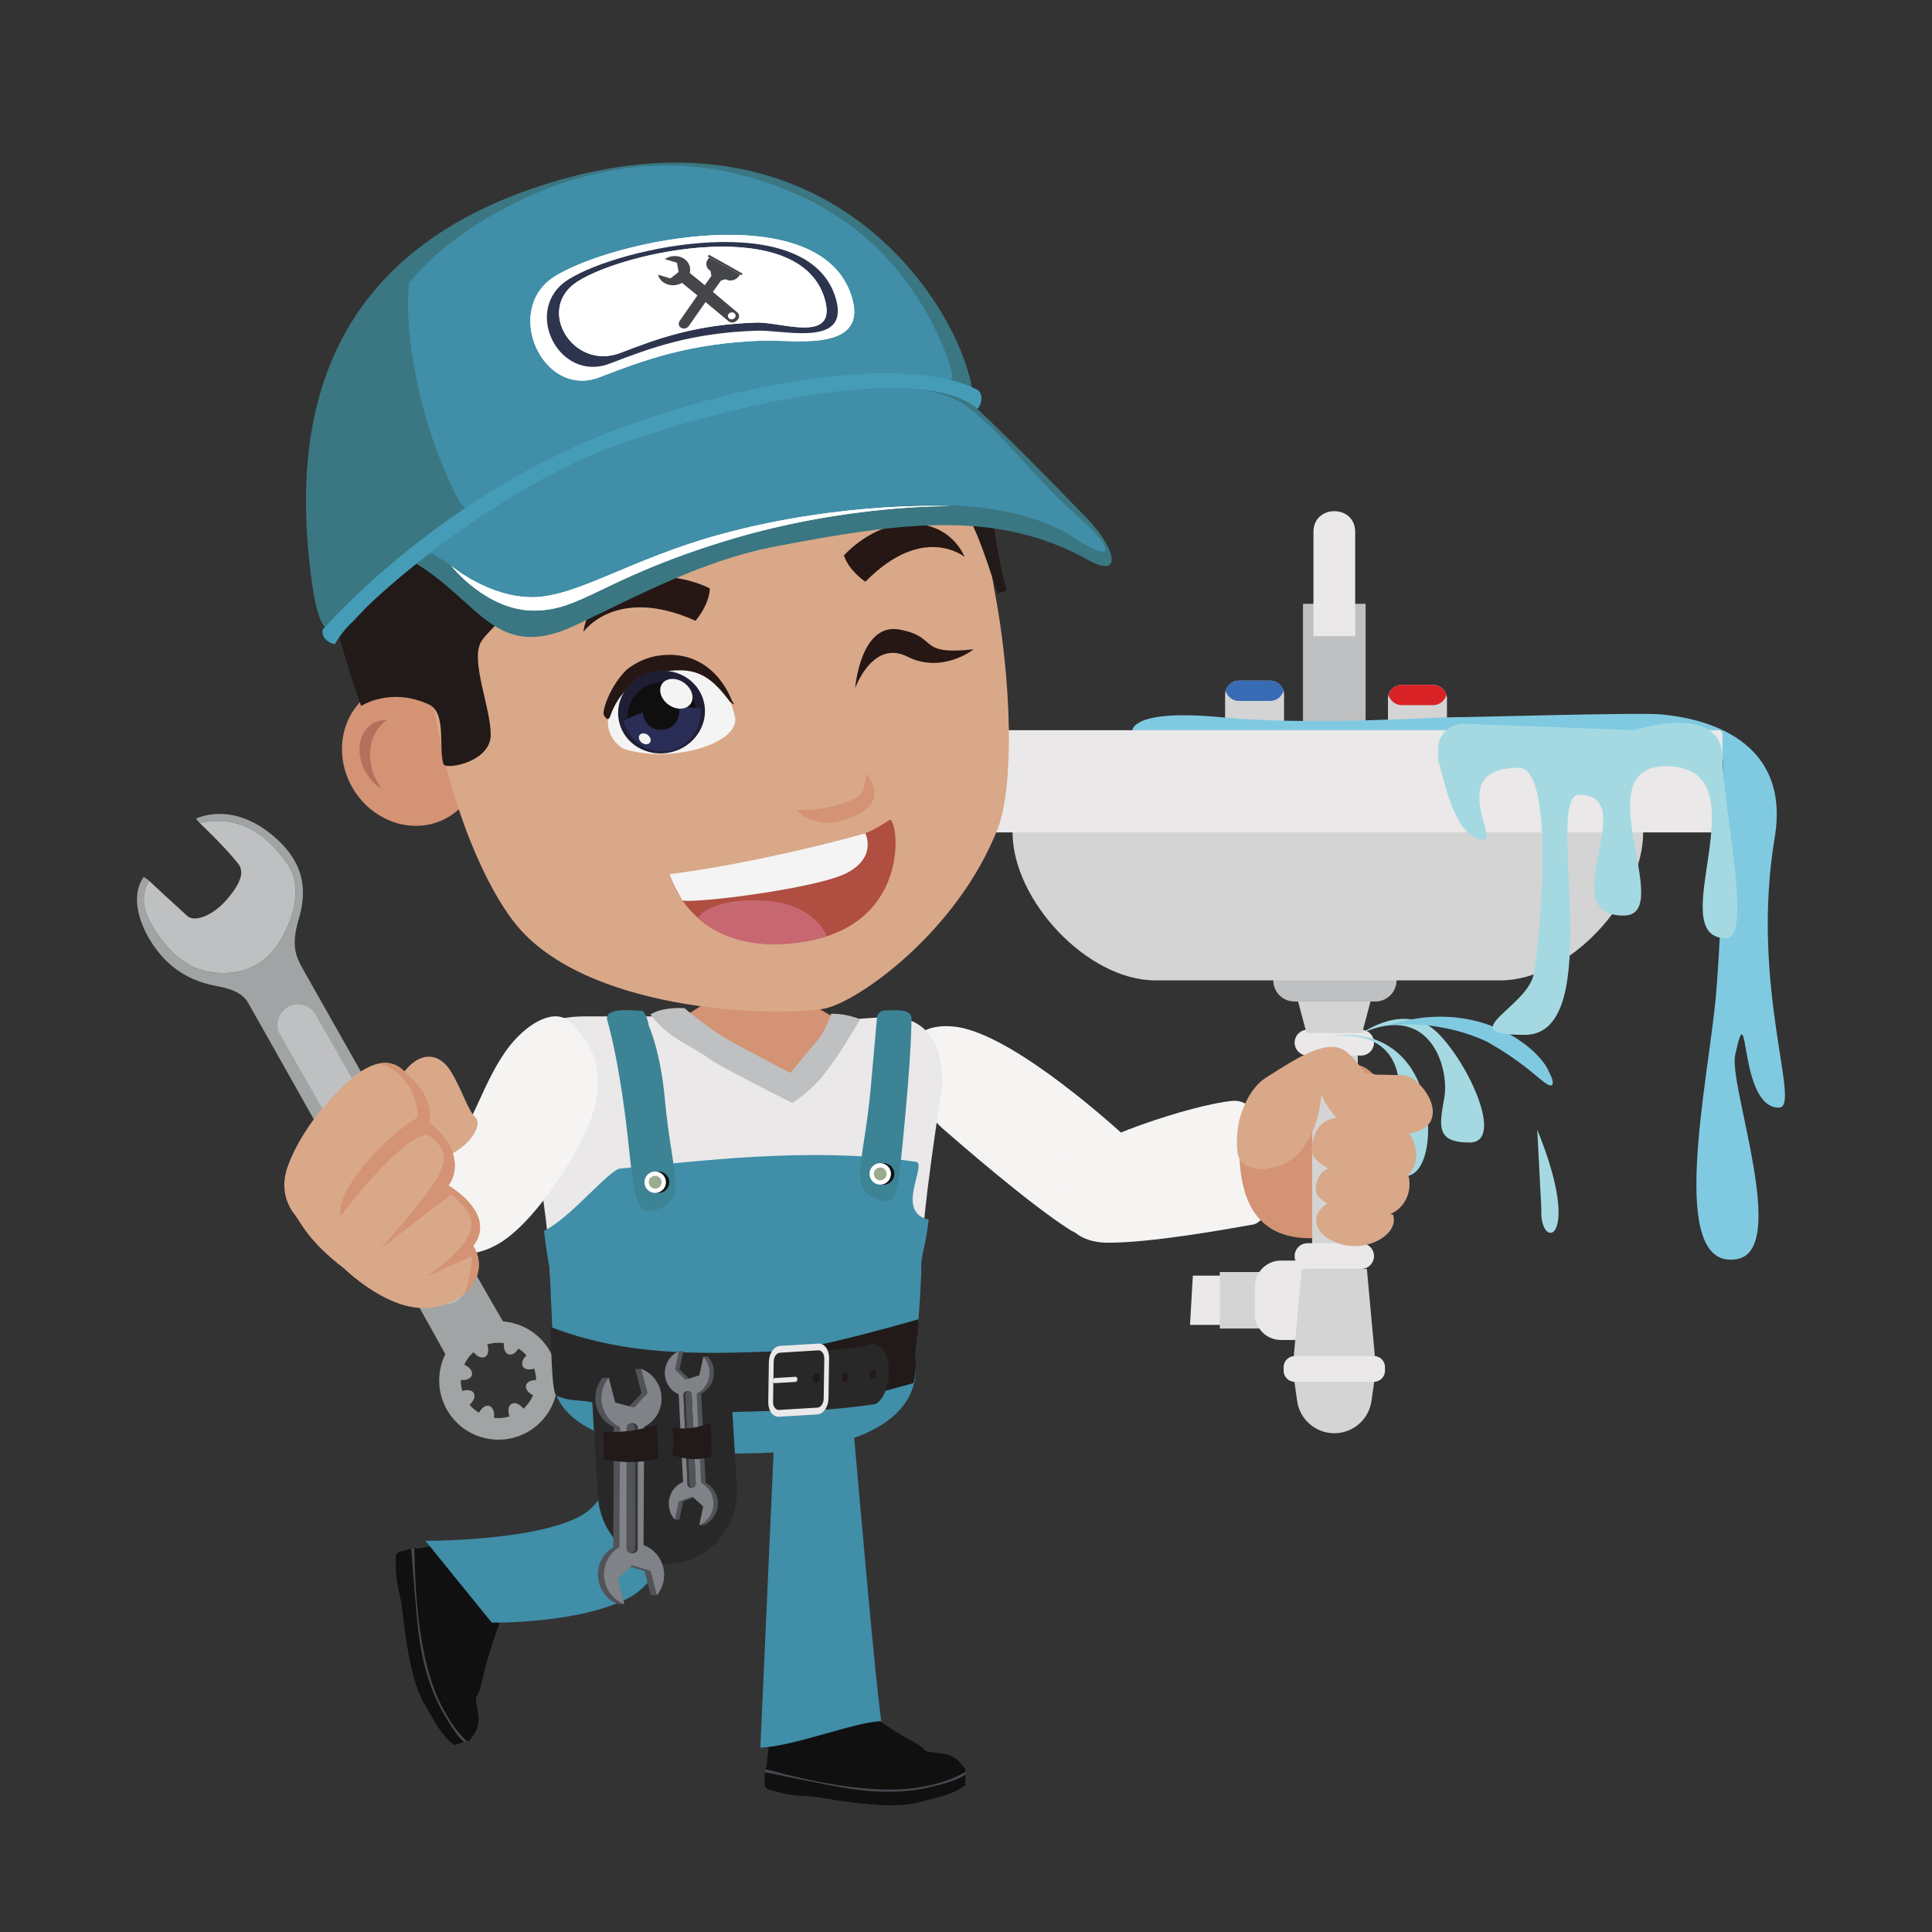 <svg version="1.0" preserveAspectRatio="xMidYMid meet" height="500" viewBox="0 0 375 375" zoomAndPan="magnify" width="500" xmlns:xlink="http://www.w3.org/1999/xlink" xmlns="http://www.w3.org/2000/svg"><rect x="0" y="0" width="375" height="375" fill="#333333" stroke="none"/><defs><clipPath id="68c579cabd"><path clip-rule="nonzero" d="M 87.535 98.105 L 184.898 98.105 L 184.898 118.641 L 87.535 118.641 Z M 87.535 98.105"></path></clipPath><clipPath id="a4b7cbd7be"><path clip-rule="nonzero" d="M 184.789 98.246 C 184.789 98.246 164.102 97.777 140.41 105.109 C 116.727 112.438 112.836 118.527 103.605 118.512 C 94.379 118.5 87.582 109.82 87.582 109.82 C 87.582 109.82 94.887 116.012 103.461 115.914 C 112.027 115.82 122.477 108.461 139.789 103.734 C 163.953 97.133 184.789 98.246 184.789 98.246 Z M 184.789 98.246"></path></clipPath><clipPath id="a8619d98c5"><path clip-rule="nonzero" d="M 184.789 98.246 C 184.789 98.246 164.102 97.777 140.414 105.109 C 116.727 112.441 112.84 118.527 103.605 118.516 C 94.379 118.5 87.582 109.82 87.582 109.82 C 87.582 109.82 94.887 116.012 103.461 115.914 C 112.027 115.82 122.477 108.461 139.789 103.734 C 163.953 97.137 184.789 98.246 184.789 98.246"></path></clipPath></defs><path fill-rule="nonzero" fill-opacity="1" d="M 184.93 199.234 C 195.137 200.043 213.355 215.938 219.188 221.277 C 224.609 226.238 215.828 243.902 207.648 238.691 C 199.469 233.48 185.523 221.273 182.93 219.012 C 176.891 213.754 171.344 198.164 184.93 199.234" fill="#f5f4f3"></path><path fill-rule="nonzero" fill-opacity="1" d="M 239.191 213.684 C 231.453 214.395 210.414 221.359 207.23 225.672 C 204.277 229.676 204.172 241.156 214.953 241.207 C 223.199 241.242 236.992 238.785 243.156 237.695 C 249.324 236.602 247.832 212.891 239.191 213.684" fill="#f5f4f3"></path><path fill-rule="nonzero" fill-opacity="1" d="M 264.715 207.105 C 272.199 211.059 264.379 222.754 264.379 222.754 C 264.379 222.754 265.516 222.66 267.23 222.504 C 266.086 230.566 263.059 240.086 255.141 240.332 C 244.328 240.668 240.105 233.805 240.559 220.723 C 240.977 208.809 261.121 205.211 264.715 207.105" fill="#d39374"></path><path fill-rule="nonzero" fill-opacity="1" d="M 265.062 140.305 L 252.914 140.305 L 252.914 117.199 L 265.062 117.199 L 265.062 140.305" fill="#bec0c2"></path><path fill-rule="nonzero" fill-opacity="1" d="M 263.039 123.484 L 263.039 103.238 C 263.039 97.879 254.941 97.875 254.941 103.238 L 254.941 123.484 L 263.039 123.484" fill="#eae8e9"></path><path fill-rule="nonzero" fill-opacity="1" d="M 266.969 194.391 L 251.242 194.391 C 248.984 194.391 247.141 192.543 247.141 190.289 C 247.141 188.031 248.984 186.184 251.242 186.184 L 266.969 186.184 C 269.227 186.184 271.07 188.031 271.07 190.289 C 271.07 192.543 269.227 194.391 266.969 194.391" fill="#bec0c2"></path><path fill-rule="nonzero" fill-opacity="1" d="M 249.234 134.812 L 249.234 140.875 C 249.234 142.359 248.023 143.57 246.547 143.57 L 240.473 143.57 C 238.996 143.57 237.789 142.359 237.789 140.875 L 237.789 134.812 C 237.789 134.566 237.816 134.32 237.887 134.082 C 238.207 132.945 239.242 132.113 240.473 132.113 L 246.547 132.113 C 247.777 132.113 248.812 132.945 249.129 134.082 C 249.203 134.32 249.234 134.566 249.234 134.812" fill="#d4d4d4"></path><path fill-rule="nonzero" fill-opacity="1" d="M 249.129 134.082 C 248.812 135.211 247.777 136.051 246.547 136.051 L 240.473 136.051 C 239.242 136.051 238.207 135.211 237.887 134.082 C 238.207 132.945 239.242 132.113 240.473 132.113 L 246.547 132.113 C 247.777 132.113 248.812 132.945 249.129 134.082" fill="#376bb3"></path><path fill-rule="nonzero" fill-opacity="1" d="M 278.164 144.387 L 272.094 144.387 C 270.613 144.387 269.402 143.176 269.402 141.691 L 269.402 135.625 C 269.402 134.145 270.613 132.934 272.094 132.934 L 278.164 132.934 C 279.645 132.934 280.855 134.145 280.855 135.625 L 280.855 141.691 C 280.855 143.176 279.645 144.387 278.164 144.387" fill="#d4d4d4"></path><path fill-rule="nonzero" fill-opacity="1" d="M 280.75 134.898 C 280.43 136.027 279.395 136.867 278.164 136.867 L 272.094 136.867 C 270.863 136.867 269.828 136.027 269.508 134.898 C 269.828 133.762 270.863 132.93 272.094 132.93 L 278.164 132.93 C 279.395 132.93 280.43 133.762 280.75 134.898" fill="#d92226"></path><path fill-rule="nonzero" fill-opacity="1" d="M 219.801 141.73 C 219.801 141.73 219.734 137.562 237.02 139.219 C 254.309 140.875 277.613 139.219 281.836 139.219 C 286.055 139.219 318.008 138.258 322.395 138.66 C 327.809 139.156 347.926 141.848 344.469 162.57 C 339.621 191.605 349.77 214.992 345.285 214.992 C 337.312 214.992 339.621 191.605 336.793 204.797 C 335.508 210.785 347.391 242.695 337.086 244.406 C 323.367 246.688 331.574 209.828 333.039 193.496 C 334.141 181.223 335.055 152.82 334.324 146.945 C 333.586 141.074 301.289 144.387 301.289 144.387 L 230.98 142.418 L 219.801 141.73" fill="#80cae1"></path><path fill-rule="nonzero" fill-opacity="1" d="M 291.242 142.418 L 224.234 142.418 C 211.07 142.418 196.539 148.398 196.539 161.566 C 196.539 174.73 211.07 190.289 224.234 190.289 L 291.242 190.289 C 304.406 190.289 318.938 174.73 318.938 161.566 C 318.938 148.398 304.406 142.418 291.242 142.418" fill="#d4d4d4"></path><path fill-rule="nonzero" fill-opacity="1" d="M 333.168 161.566 L 185.047 161.566 C 184.406 161.566 183.891 161.047 183.891 160.41 L 183.891 142.438 C 183.891 142.047 184.207 141.73 184.598 141.73 L 333.617 141.73 C 334.008 141.73 334.324 142.047 334.324 142.438 L 334.324 160.41 C 334.324 161.047 333.805 161.566 333.168 161.566" fill="#eae8e9"></path><path fill-rule="nonzero" fill-opacity="1" d="M 231.531 247.602 L 230.98 257.16 L 237.02 257.16 L 237.02 247.602 L 231.531 247.602" fill="#eae8e9"></path><path fill-rule="nonzero" fill-opacity="1" d="M 254.688 245.887 L 263.543 245.887 L 263.543 201.223 L 254.688 201.223 L 254.688 245.887" fill="#d4d4d4"></path><path fill-rule="nonzero" fill-opacity="1" d="M 236.766 246.898 L 236.766 257.863 L 260.125 257.863 L 260.125 246.898 L 236.766 246.898" fill="#d4d4d4"></path><path fill-rule="nonzero" fill-opacity="1" d="M 243.555 249.734 L 243.555 255.031 C 243.555 257.809 245.832 260.086 248.609 260.086 L 252.715 260.086 C 253.293 260.086 253.762 259.613 253.762 259.039 L 253.762 245.727 C 253.762 245.148 253.293 244.676 252.715 244.676 L 248.609 244.676 C 245.832 244.676 243.555 246.953 243.555 249.734" fill="#eae8e9"></path><path fill-rule="nonzero" fill-opacity="1" d="M 250.895 265.707 L 267.086 265.707 L 265.312 246.309 L 252.664 246.309 L 250.895 265.707" fill="#d4d4d4"></path><path fill-rule="nonzero" fill-opacity="1" d="M 250.895 265.707 L 267.086 265.707 L 266.203 271.926 C 265.691 275.52 262.617 278.191 258.988 278.191 C 255.359 278.191 252.285 275.52 251.773 271.926 L 250.895 265.707" fill="#d4d4d4"></path><path fill-rule="nonzero" fill-opacity="1" d="M 253.789 204.879 L 264.188 204.879 C 265.566 204.879 266.691 203.75 266.691 202.375 C 266.691 201 265.566 199.871 264.188 199.871 L 253.789 199.871 C 252.414 199.871 251.285 201 251.285 202.375 C 251.285 203.75 252.414 204.879 253.789 204.879" fill="#eae8e9"></path><path fill-rule="nonzero" fill-opacity="1" d="M 253.789 246.309 L 264.188 246.309 C 265.566 246.309 266.691 245.184 266.691 243.805 C 266.691 242.43 265.566 241.305 264.188 241.305 L 253.789 241.305 C 252.414 241.305 251.285 242.43 251.285 243.805 C 251.285 245.184 252.414 246.309 253.789 246.309" fill="#eae8e9"></path><path fill-rule="nonzero" fill-opacity="1" d="M 251.301 268.211 L 266.676 268.211 C 267.859 268.211 268.828 267.242 268.828 266.059 L 268.828 265.355 C 268.828 264.172 267.859 263.207 266.676 263.207 L 251.301 263.207 C 250.117 263.207 249.148 264.172 249.148 265.355 L 249.148 266.059 C 249.148 267.242 250.117 268.211 251.301 268.211" fill="#eae8e9"></path><path fill-rule="nonzero" fill-opacity="1" d="M 266.016 194.391 L 264.387 200.52 L 253.59 200.52 L 251.961 194.391 L 266.016 194.391" fill="#d4d4d4"></path><path fill-rule="nonzero" fill-opacity="1" d="M 264.387 200.52 C 264.387 200.52 272.867 194.301 279.086 200.52 C 285.297 206.738 291.984 221.762 285.258 221.762 C 278.531 221.762 279.43 218.398 280.359 212.922 C 281.285 207.445 277.77 194.512 264.387 200.52" fill="#a4d9e2"></path><path fill-rule="nonzero" fill-opacity="1" d="M 258.988 201.102 C 258.988 201.102 267.191 199.242 272.859 205.961 C 279.543 213.887 278.008 230.277 271.66 228.055 C 265.316 225.828 267.273 222.953 269.961 218.09 C 272.648 213.227 273.605 199.855 258.988 201.102" fill="#a4d9e2"></path><path fill-rule="nonzero" fill-opacity="1" d="M 269.406 199 C 276.555 198.34 283.145 199.648 288.586 202.172 C 295.797 206.242 298.449 209.289 300.062 210.27 C 301.504 211.324 301.906 210.312 300.617 207.996 C 299.082 203.883 287.262 193.266 269.406 199" fill="#80cae1"></path><path fill-rule="nonzero" fill-opacity="1" d="M 298.379 219.277 L 299.176 234.645 C 298.711 242.938 307.441 241.488 298.379 219.277" fill="#a4d9e2"></path><path fill-rule="nonzero" fill-opacity="1" d="M 317.254 141.73 C 317.254 141.73 334.07 136.195 334.324 146.945 C 334.574 157.699 340.18 182.117 335.059 182.117 C 322.305 182.117 342.262 149.969 324.379 148.754 C 306.543 147.543 325.742 177.711 315.148 177.711 C 301.059 177.711 318.938 154.262 306.473 154.262 C 299.598 154.262 312.254 200.867 295.969 200.867 C 281.73 200.867 296.195 195.652 297.664 189.23 C 298.668 184.848 302.281 149.031 294.773 149.031 C 280.855 149.031 290.77 162.934 288.066 162.934 C 281.703 162.934 279.879 148.527 279.145 147.789 C 279.016 147.66 279.234 146.27 279.184 145.887 C 278.801 142.934 281.246 140.375 284.223 140.488 L 317.254 141.73" fill="#a4d9e2"></path><path fill-rule="nonzero" fill-opacity="1" d="M 272.383 208.691 C 275.246 208.805 280.344 215.152 277.023 218.535 C 273.703 221.918 258.824 220.105 259.195 213.766 C 259.629 206.27 267.074 208.586 267.074 208.586 L 272.383 208.691" fill="#d9a889"></path><path fill-rule="nonzero" fill-opacity="1" d="M 240.562 217.402 C 241.133 215.043 242.746 211.047 245.711 209.176 C 251.949 205.238 258 201.137 261.586 204.344 C 265.172 207.551 268.789 214.527 270.129 216.066 C 271.473 217.605 264.25 223.211 259.613 217.188 C 256.938 214.289 256.473 212.34 256.473 212.34 C 256.473 212.34 255.945 225.465 246.332 226.719 C 244.773 227.344 241.5 226.508 240.727 225.281 C 239.68 223.613 240.102 219.32 240.562 217.402" fill="#d9a889"></path><path fill-rule="nonzero" fill-opacity="1" d="M 58.754 188.023 C 61.871 193.555 94.188 250.754 98.398 257.816 L 87.145 264.117 C 81.055 253.023 48.523 195.211 48.078 194.5 C 46.719 192.312 43.918 191.754 41.762 191.34 C 35.402 190.109 31.918 186.629 29.703 183.375 C 27.484 180.121 25.016 174.309 27.891 170.219 C 27.891 170.219 28.535 170.582 28.945 170.965 C 28.238 172.078 26.973 174.906 29.062 178.777 C 31.789 183.828 35.539 187.645 40.25 188.551 C 45.926 189.645 51.305 187.941 54.535 182.344 C 56.719 178.566 59.039 172.277 55.711 167.562 C 51.211 161.184 45.742 158.191 38.754 159.738 C 38.492 159.492 38.027 158.91 38.027 158.91 C 38.027 158.91 45.207 155.133 53.676 162.809 C 59.801 168.355 59.289 173.965 57.965 178.457 C 56.48 183.5 57.398 185.613 58.754 188.023" fill="#a1a4a5"></path><path fill-rule="nonzero" fill-opacity="1" d="M 55.711 167.562 C 59.039 172.277 56.719 178.566 54.535 182.344 C 51.305 187.945 45.93 189.645 40.25 188.551 C 35.539 187.645 31.789 183.828 29.062 178.777 C 26.973 174.906 28.238 172.078 28.945 170.965 C 30.512 172.438 34.301 175.934 36.309 177.75 C 37.867 179.156 41.422 177.602 43.988 174.645 C 47.012 171.164 47.34 169.07 46.258 167.68 C 44.039 164.824 40.039 160.961 38.754 159.738 C 45.742 158.191 51.211 161.184 55.711 167.562" fill="#bfc0c1"></path><path fill-rule="nonzero" fill-opacity="1" d="M 88.477 252.605 C 90.367 251.52 91.016 249.109 89.934 247.223 L 61.246 196.941 C 60.164 195.055 57.754 194.402 55.863 195.488 C 53.977 196.57 53.324 198.984 54.41 200.871 L 83.094 251.148 C 84.18 253.039 86.59 253.691 88.477 252.605" fill="#bfc0c1"></path><path fill-rule="nonzero" fill-opacity="1" d="M 95.879 275.199 C 96.039 274.074 95.672 273.094 94.949 272.883 C 94.258 272.684 93.465 273.258 92.988 274.215 C 92.301 273.805 91.68 273.281 91.148 272.652 C 91.969 271.938 92.332 271.012 91.957 270.387 C 91.598 269.797 90.688 269.668 89.727 269.992 C 89.523 269.293 89.43 268.582 89.438 267.871 C 90.504 267.961 91.406 267.586 91.598 266.895 C 91.797 266.164 91.148 265.34 90.109 264.887 C 90.527 263.973 91.133 263.141 91.914 262.453 C 92.582 263.309 93.488 263.715 94.129 263.375 C 94.785 263.023 94.941 262.012 94.574 260.961 C 95.641 260.629 96.746 260.559 97.812 260.719 C 97.707 261.777 98.066 262.684 98.758 262.883 C 99.398 263.07 100.137 262.586 100.621 261.746 C 101.199 262.105 101.727 262.551 102.191 263.074 C 101.449 263.77 101.137 264.641 101.496 265.238 C 101.848 265.82 102.738 265.957 103.684 265.648 C 103.926 266.379 104.047 267.133 104.055 267.879 C 103.082 267.852 102.285 268.227 102.109 268.875 C 101.922 269.566 102.504 270.348 103.461 270.812 C 103.043 271.797 102.41 272.695 101.578 273.43 C 100.906 272.543 99.98 272.117 99.328 272.469 C 98.664 272.824 98.508 273.863 98.898 274.93 C 97.906 275.238 96.879 275.32 95.879 275.199 Z M 86.715 273.559 C 89.816 279.102 96.816 281.074 102.355 277.977 C 107.895 274.875 109.871 267.871 106.77 262.328 C 103.672 256.793 96.668 254.816 91.129 257.914 C 85.59 261.016 83.613 268.02 86.715 273.559" fill="#a1a4a5"></path><path fill-rule="nonzero" fill-opacity="1" d="M 164.582 329.742 C 165.02 330.141 172.895 335.715 175.836 337.262 C 178.777 338.816 179.402 339.445 179.512 339.734 C 179.625 340.02 181.086 340.156 183 340.363 C 185.953 340.68 187.336 343.434 187.336 343.52 C 187.336 343.605 187.387 346.363 187.336 346.504 C 187.277 346.648 182.477 348.754 178.016 349.867 C 171.555 351.473 159.434 348.773 157.605 348.66 C 157.605 348.66 153.711 348.574 151.531 347.941 C 149.348 347.312 148.504 347.484 148.449 346.223 C 148.398 344.957 148.504 343.148 148.668 343.031 C 148.832 342.922 148.832 342.719 148.941 341.449 C 149.047 340.191 149.238 338.613 149.375 338.152 C 149.516 337.691 149.484 338.094 149.516 337.434 C 149.543 336.773 149.43 335.254 149.977 334.508 C 150.523 333.762 151.586 333.559 152.32 334.105 C 153.055 334.648 154.172 336.086 155.945 336.23 C 157.715 336.371 160.113 335.625 160.875 334.395 C 161.637 333.156 163.438 330.375 163.82 330.43 C 164.199 330.488 164.582 329.742 164.582 329.742" fill="#111010"></path><path fill-rule="nonzero" fill-opacity="1" d="M 148.668 343.031 C 148.754 342.977 148.793 342.891 148.828 342.656 C 150.902 343.031 152.961 343.465 155.012 343.957 C 157.867 344.641 160.715 345.176 163.621 345.531 C 166.484 345.883 169.375 346.332 172.254 346.441 C 177.203 346.641 182.48 345.785 186.848 343.203 C 187.359 342.902 187.336 343.434 187.336 343.52 C 187.336 343.605 187.453 346.418 187.336 346.504 C 184.898 348.367 182.477 348.754 178.016 349.867 C 171.555 351.473 159.434 348.773 157.605 348.66 C 157.605 348.66 153.711 348.574 151.531 347.941 C 149.348 347.312 148.504 347.484 148.449 346.223 C 148.398 344.957 148.504 343.148 148.668 343.031" fill="#111010"></path><path fill-rule="nonzero" fill-opacity="1" d="M 182.445 346.402 C 180.602 346.926 178.715 347.32 176.809 347.535 C 172.789 347.992 168.793 347.777 164.801 347.176 C 160.66 346.555 149.785 344.199 148.469 344.008 C 148.48 343.609 148.535 343.438 148.559 343.391 C 149.988 343.648 166.5 348.77 178.066 346.98 C 181.164 346.5 184.578 345.613 187.348 343.941 C 187.355 344.098 187.359 344.281 187.363 344.48 C 185.922 345.426 184.074 345.941 182.445 346.402" fill="#45484e"></path><path fill-rule="nonzero" fill-opacity="1" d="M 165.426 273.363 C 165.387 273.438 165.352 273.508 165.316 273.582 C 167.555 298.832 169.766 324.574 171.047 334.066 C 165.633 334.309 154.297 338.922 147.586 339.223 L 150.504 274.105 L 165.426 273.363" fill="#408ea8"></path><path fill-rule="nonzero" fill-opacity="1" d="M 97.961 312.156 C 97.699 312.688 94.52 321.797 93.844 325.051 C 93.164 328.309 92.734 329.086 92.484 329.27 C 92.242 329.457 92.512 330.898 92.844 332.797 C 93.355 335.723 91.09 337.812 91.008 337.836 C 90.926 337.859 88.289 338.672 88.141 338.66 C 87.984 338.645 84.633 334.609 82.336 330.629 C 79.008 324.867 78.25 312.469 77.855 310.68 C 77.855 310.68 76.859 306.914 76.867 304.641 C 76.871 302.371 76.473 301.605 77.668 301.203 C 78.871 300.805 80.637 300.41 80.793 300.535 C 80.945 300.66 81.137 300.605 82.387 300.359 C 83.629 300.113 85.195 299.863 85.676 299.867 C 86.156 299.871 85.762 299.957 86.402 299.801 C 87.047 299.645 88.477 299.117 89.344 299.438 C 90.215 299.754 90.703 300.723 90.379 301.578 C 90.059 302.434 88.988 303.906 89.34 305.648 C 89.691 307.387 91.07 309.488 92.469 309.879 C 93.867 310.273 97.039 311.23 97.09 311.613 C 97.137 311.996 97.961 312.156 97.961 312.156" fill="#111010"></path><path fill-rule="nonzero" fill-opacity="1" d="M 80.793 300.535 C 80.871 300.602 80.961 300.617 81.199 300.586 C 81.414 302.68 81.562 304.781 81.656 306.887 C 81.789 309.82 82.059 312.707 82.523 315.598 C 82.977 318.445 83.344 321.348 84.035 324.148 C 85.211 328.961 87.492 333.793 91.176 337.281 C 91.609 337.688 91.09 337.812 91.008 337.836 C 90.926 337.859 88.258 338.75 88.141 338.66 C 85.68 336.832 84.633 334.609 82.336 330.629 C 79.008 324.867 78.25 312.469 77.855 310.68 C 77.855 310.68 76.859 306.914 76.867 304.641 C 76.871 302.371 76.473 301.605 77.668 301.203 C 78.871 300.805 80.637 300.41 80.793 300.535" fill="#111010"></path><path fill-rule="nonzero" fill-opacity="1" d="M 86.887 333.93 C 85.875 332.305 84.973 330.602 84.238 328.828 C 82.691 325.09 81.793 321.191 81.27 317.188 C 80.719 313.035 79.98 301.93 79.797 300.609 C 80.188 300.516 80.367 300.516 80.418 300.527 C 80.566 301.973 80.207 319.258 85.121 329.883 C 86.441 332.73 88.234 335.766 90.605 337.965 C 90.461 338.012 90.281 338.066 90.09 338.129 C 88.785 337.008 87.781 335.371 86.887 333.93" fill="#45484e"></path><path fill-rule="nonzero" fill-opacity="1" d="M 95.453 314.953 L 82.57 299.07 C 82.57 299.07 103.23 299.148 112.344 294.434 C 121.551 289.668 118.867 274.801 118.867 274.801 L 138.316 279.105 C 138.316 279.105 132.066 304.965 122 310.176 C 112.238 315.227 95.453 314.953 95.453 314.953" fill="#408ea8"></path><path fill-rule="nonzero" fill-opacity="1" d="M 154.004 181.262 C 154.004 181.262 142.809 180.203 142.562 181.266 C 141.711 184.938 139.223 193.594 136.773 194.883 C 133.25 196.742 133.793 197.551 129.016 197.551 C 129.016 210.391 146.957 254.25 146.957 254.25 C 146.957 254.25 166.105 210.816 166.105 197.98 C 161.035 197.98 160.707 196.375 158.129 195.461 C 155.098 194.383 154.004 181.262 154.004 181.262" fill="#d39374"></path><path fill-rule="nonzero" fill-opacity="1" d="M 101.57 210.477 C 101.23 203.172 102.344 197.277 113.645 197.277 L 127.719 197.277 L 153.969 210.234 L 166.105 197.793 L 173.535 197.277 C 182.875 198.398 182.875 207.098 182.875 211.059 C 182.875 211.059 178.75 236.09 178.75 246.637 C 178.75 251.203 175.848 260.934 175.848 260.934 C 175.848 267.828 160.281 267.977 152.969 268.496 C 149.953 268.707 135.531 268.707 132.516 268.496 C 125.199 267.977 108.918 267.828 108.918 260.934 C 108.918 260.934 106.734 251.203 106.734 246.637 C 106.734 236.09 101.57 210.477 101.57 210.477" fill="#eae8e9"></path><path fill-rule="nonzero" fill-opacity="1" d="M 107.59 264.758 C 106.562 269.305 106.383 282.117 143.328 282.117 C 181.723 282.117 177.551 264.758 177.551 264.758 C 140.293 267.598 140.25 268.57 107.59 264.758" fill="#408ea8"></path><path fill-rule="nonzero" fill-opacity="1" d="M 105.586 238.914 C 110.84 236.348 118.191 227.016 120.422 226.812 C 135.082 225.484 157.031 222.461 177.777 225.508 C 180.09 225.844 173.59 235.297 180.266 236.715 C 179.438 243.348 178.797 242.926 178.797 246.637 C 178.797 251.203 177.551 264.758 177.551 264.758 C 177.551 271.652 165.418 267.977 158.105 268.496 C 155.09 268.707 140.664 268.707 137.652 268.496 C 130.336 267.977 107.59 271.652 107.59 264.758 C 107.59 264.758 106.785 251.203 106.785 246.637 C 106.785 246.637 106.281 244.723 105.586 238.914" fill="#408ea8"></path><path fill-rule="nonzero" fill-opacity="1" d="M 117.828 197.891 C 117.828 197.891 120.398 206 122.199 223.957 C 123.145 233.383 124.172 235.488 126.398 235.008 C 133.922 233.383 130.434 228.668 129.043 213.277 C 128.203 203.988 125.91 199.047 125.91 199.047 C 125.91 199.047 125.453 196.086 124.344 196.168 C 123.246 196.246 117.457 195.316 117.828 197.891" fill="#3c8395"></path><path fill-rule="nonzero" fill-opacity="1" d="M 129.902 229.469 C 129.902 230.617 128.969 231.551 127.82 231.551 C 126.668 231.551 125.73 230.617 125.73 229.469 C 125.73 228.316 126.668 227.383 127.82 227.383 C 128.969 227.383 129.902 228.316 129.902 229.469" fill="#100f0f"></path><path fill-rule="nonzero" fill-opacity="1" d="M 129.262 229.469 C 129.262 230.617 128.324 231.551 127.172 231.551 C 126.023 231.551 125.086 230.617 125.086 229.469 C 125.086 228.316 126.023 227.383 127.172 227.383 C 128.324 227.383 129.262 228.316 129.262 229.469" fill="#ffffff"></path><path fill-rule="nonzero" fill-opacity="1" d="M 128.418 229.469 C 128.418 230.152 127.859 230.711 127.172 230.711 C 126.488 230.711 125.93 230.152 125.93 229.469 C 125.93 228.781 126.488 228.223 127.172 228.223 C 127.859 228.223 128.418 228.781 128.418 229.469" fill="#9bab8f"></path><path fill-rule="nonzero" fill-opacity="1" d="M 176.906 198.02 C 176.906 198.02 176.988 204.09 175.188 222.047 C 174.242 231.477 173.863 233.578 171.633 233.098 C 164.113 231.477 167.602 226.758 168.988 211.367 C 169.828 202.078 170.254 197.207 170.254 197.207 C 170.254 197.207 170.711 196.047 171.82 196.129 C 172.918 196.211 177.281 195.445 176.906 198.02" fill="#3c8395"></path><path fill-rule="nonzero" fill-opacity="1" d="M 169.418 227.852 C 169.418 229.004 170.355 229.941 171.504 229.941 C 172.656 229.941 173.59 229.004 173.59 227.852 C 173.59 226.703 172.656 225.77 171.504 225.77 C 170.355 225.77 169.418 226.703 169.418 227.852" fill="#100f0f"></path><path fill-rule="nonzero" fill-opacity="1" d="M 168.773 227.852 C 168.773 229.004 169.711 229.941 170.859 229.941 C 172.012 229.941 172.945 229.004 172.945 227.852 C 172.945 226.703 172.012 225.77 170.859 225.77 C 169.711 225.77 168.773 226.703 168.773 227.852" fill="#ffffff"></path><path fill-rule="nonzero" fill-opacity="1" d="M 169.617 227.852 C 169.617 228.539 170.172 229.098 170.859 229.098 C 171.547 229.098 172.105 228.539 172.105 227.852 C 172.105 227.168 171.547 226.609 170.859 226.609 C 170.172 226.609 169.617 227.168 169.617 227.852" fill="#9bab8f"></path><path fill-rule="nonzero" fill-opacity="1" d="M 126.246 196.898 C 129.879 201.711 133.594 202.539 137.777 205.57 C 140.082 207.238 153.793 214.082 153.793 214.082 C 153.793 214.082 157.332 211.934 160.059 208.395 C 162.586 205.109 164.129 202.574 166.965 197.859 C 164.098 196.633 161.324 196.77 161.324 196.77 C 161.324 196.77 160.176 200.266 158.457 202.199 C 156.188 204.758 153.457 208.242 153.457 208.242 C 153.457 208.242 141.605 202.203 139.242 200.535 C 134.621 197.277 132.883 195.688 132.883 195.688 C 132.883 195.688 128.801 195.328 126.246 196.898" fill="#bec0c2"></path><path fill-rule="nonzero" fill-opacity="1" d="M 106.754 257.512 C 121.074 263.094 135.223 262.859 149.379 262.336 C 149.582 262.328 149.793 262.324 149.992 262.316 L 150 262.316 C 150.254 262.566 150.363 262.676 150.621 262.926 L 149.559 273.852 C 147.219 273.938 144.734 274.02 142.148 274.066 L 143.02 288.512 C 143.488 296.25 137.832 302.961 130.387 303.5 C 122.945 304.039 116.531 298.203 116.066 290.465 L 114.961 272.188 C 111.855 271.574 110.875 272.105 108.027 270.91 C 106.914 270.441 106.992 257.398 106.754 257.512" fill="#292828"></path><path fill-rule="nonzero" fill-opacity="1" d="M 149.57 274.062 C 149.754 274.047 149.945 274.035 150.129 274.02 C 158.871 273.25 165.316 271.711 166.145 271.508 L 177.266 268.473 C 177.266 268.473 177.867 267.098 177.715 262.953 C 177.684 262.18 178.543 256.008 178.18 256.098 C 177.988 256.145 158.793 261.781 150.172 262.539 C 150.34 262.539 150.504 262.535 150.672 262.535 L 150.668 262.535 L 149.57 274.062" fill="#211a19"></path><path fill-rule="nonzero" fill-opacity="1" d="M 157.816 267.605 C 157.777 267.109 158.035 266.633 158.391 266.543 C 158.742 266.457 159.062 266.793 159.102 267.289 C 159.141 267.785 158.883 268.266 158.531 268.352 C 158.176 268.438 157.855 268.105 157.816 267.605 Z M 163.363 267.477 C 163.324 266.973 163.578 266.492 163.938 266.406 C 164.293 266.316 164.613 266.652 164.652 267.156 C 164.691 267.656 164.434 268.133 164.078 268.219 C 163.723 268.309 163.402 267.973 163.363 267.477 Z M 168.809 266.84 C 168.77 266.34 169.027 265.859 169.387 265.773 C 169.738 265.684 170.059 266.023 170.098 266.52 C 170.137 267.023 169.879 267.5 169.527 267.59 C 169.168 267.676 168.848 267.34 168.809 266.84 Z M 150.129 274.02 L 150.129 274.035 C 160.852 273.953 168.973 272.676 169.969 272.52 L 170.02 272.508 C 173.285 270.395 173.672 261.621 169.586 260.828 L 166.938 261.426 C 166.879 261.434 166.398 261.504 165.566 261.609 C 165.516 261.617 165.469 261.621 165.414 261.633 C 162.836 261.949 157.195 262.531 150.172 262.539 L 150.168 262.539 C 150.02 262.539 149.871 262.543 149.715 262.539 L 149.719 262.574 L 150.129 274.02" fill="#292828"></path><path fill-rule="nonzero" fill-opacity="1" d="M 150.172 264.289 L 150.051 272.082 C 150.043 272.523 150.16 272.934 150.375 273.234 C 150.59 273.531 150.883 273.688 151.191 273.668 L 158.684 273.215 C 158.996 273.195 159.293 273.008 159.516 272.68 C 159.742 272.355 159.871 271.93 159.875 271.488 L 159.996 263.695 C 160.012 262.785 159.5 262.07 158.855 262.109 L 151.363 262.562 C 151.312 262.566 151.262 262.574 151.211 262.586 C 150.637 262.73 150.184 263.449 150.172 264.289 Z M 158.664 274.539 L 151.172 274.992 C 150.613 275.027 150.09 274.75 149.699 274.211 C 149.312 273.672 149.105 272.938 149.117 272.141 L 149.238 264.348 C 149.262 262.703 150.227 261.305 151.383 261.242 L 158.875 260.785 C 160.031 260.719 160.953 261.996 160.93 263.641 L 160.809 271.434 C 160.797 272.227 160.566 272.992 160.16 273.578 C 159.824 274.066 159.398 274.387 158.941 274.496 C 158.852 274.52 158.758 274.535 158.664 274.539" fill="#eae8e9"></path><path fill-rule="nonzero" fill-opacity="1" d="M 154.457 268.219 C 154.629 268.18 154.766 267.961 154.77 267.711 C 154.773 267.434 154.621 267.223 154.426 267.234 L 150.391 267.477 C 150.199 267.492 150.039 267.719 150.035 267.996 C 150.031 268.27 150.184 268.484 150.379 268.473 L 154.41 268.227 C 154.426 268.227 154.441 268.223 154.457 268.219" fill="#eae8e9"></path><path fill-rule="nonzero" fill-opacity="1" d="M 131.012 293.562 C 130.688 292.742 130.594 291.816 130.793 290.883 C 131.121 289.352 132.16 288.172 133.469 287.637 L 132.613 270.602 C 130.699 269.801 129.562 267.656 130.027 265.48 C 130.23 264.523 130.715 263.703 131.367 263.09 L 131.363 263.09 L 131.766 262.277 L 132.648 262.254 L 131.891 265.785 L 133.93 267.777 L 136.625 266.926 L 137.16 264.43 L 136.578 264.34 L 136.52 263.328 L 137.402 263.305 C 138.355 264.348 138.809 265.852 138.484 267.367 C 138.184 268.789 137.266 269.906 136.09 270.488 L 136.957 287.789 C 138.695 288.68 139.691 290.715 139.25 292.777 C 138.926 294.293 137.902 295.465 136.613 296.008 L 135.734 296.07 L 136.445 295.23 L 136.785 295.207 L 137.379 292.387 L 135.277 290.461 L 132.613 291.402 L 131.863 294.938 L 130.98 294.961 L 130.789 293.715 L 131.012 293.562" fill="#515358"></path><path fill-rule="nonzero" fill-opacity="1" d="M 129.91 290.906 C 130.238 289.375 131.277 288.195 132.586 287.66 L 131.73 270.625 C 129.816 269.824 128.68 267.68 129.145 265.504 C 129.465 263.992 130.48 262.816 131.766 262.277 L 131.008 265.809 L 133.047 267.801 L 135.742 266.949 L 136.52 263.328 C 137.473 264.371 137.922 265.875 137.602 267.391 C 137.301 268.812 136.383 269.93 135.207 270.508 L 136.074 287.812 C 137.812 288.703 138.809 290.734 138.367 292.801 C 138.043 294.316 137.023 295.488 135.73 296.031 L 136.496 292.41 L 134.395 290.484 L 131.73 291.426 L 130.98 294.961 C 130.035 293.918 129.59 292.418 129.91 290.906" fill="#7f8287"></path><path fill-rule="nonzero" fill-opacity="1" d="M 134.395 288.73 L 134.164 288.746 C 133.789 288.766 133.465 288.465 133.449 288.074 L 132.664 270.805 C 132.648 270.414 132.941 270.078 133.316 270.059 L 133.547 270.043 C 133.922 270.023 134.242 270.324 134.258 270.715 L 135.043 287.984 C 135.062 288.375 134.77 288.711 134.395 288.73" fill="#2c2d2e"></path><path fill-rule="nonzero" fill-opacity="1" d="M 133.449 288.074 C 133.465 288.465 133.789 288.766 134.164 288.746 L 134.391 288.734 C 134.422 288.73 134.457 288.727 134.488 288.719 C 134.133 288.715 133.832 288.422 133.816 288.047 L 133.035 270.781 C 133.02 270.426 133.258 270.113 133.586 270.043 L 133.547 270.043 L 133.316 270.059 C 132.938 270.078 132.648 270.418 132.664 270.805 L 133.449 288.074" fill="#383538"></path><path fill-rule="nonzero" fill-opacity="1" d="M 133.816 288.047 C 133.832 288.422 134.133 288.715 134.488 288.719 C 134.816 288.652 135.059 288.34 135.043 287.984 L 134.258 270.719 C 134.242 270.34 133.945 270.047 133.586 270.043 C 133.258 270.113 133.02 270.426 133.035 270.781 L 133.816 288.047" fill="#515358"></path><path fill-rule="nonzero" fill-opacity="1" d="M 127.379 307.746 C 127.766 306.621 127.84 305.367 127.512 304.125 C 126.98 302.082 125.512 300.559 123.723 299.922 L 123.84 276.949 C 126.371 275.758 127.766 272.809 127.012 269.91 C 126.68 268.629 125.98 267.555 125.066 266.77 L 125.066 266.773 L 124.477 265.699 L 123.289 265.723 L 124.523 270.43 L 121.898 273.234 L 118.223 272.25 L 117.352 268.926 L 118.129 268.77 L 118.145 267.406 L 116.957 267.426 C 115.738 268.887 115.223 270.934 115.746 272.953 C 116.238 274.852 117.543 276.297 119.16 277.008 L 119.039 300.336 C 116.754 301.637 115.535 304.434 116.254 307.188 C 116.781 309.207 118.227 310.719 119.992 311.371 L 121.18 311.402 L 120.172 310.316 L 119.715 310.305 L 118.746 306.547 L 121.457 303.828 L 125.098 304.934 L 126.316 309.645 L 127.508 309.621 L 127.691 307.934 L 127.379 307.746" fill="#515358"></path><path fill-rule="nonzero" fill-opacity="1" d="M 128.703 304.102 C 128.168 302.062 126.699 300.539 124.91 299.898 L 125.031 276.93 C 127.559 275.734 128.957 272.785 128.203 269.887 C 127.676 267.871 126.238 266.352 124.477 265.699 L 125.711 270.406 L 123.086 273.211 L 119.414 272.227 L 118.145 267.406 C 116.93 268.863 116.41 270.91 116.938 272.934 C 117.43 274.828 118.73 276.273 120.348 276.984 L 120.227 300.312 C 117.941 301.613 116.723 304.414 117.441 307.164 C 117.969 309.184 119.414 310.699 121.18 311.352 L 119.934 306.523 L 122.645 303.805 L 126.289 304.914 L 127.508 309.621 C 128.719 308.16 129.23 306.117 128.703 304.102" fill="#7f8287"></path><path fill-rule="nonzero" fill-opacity="1" d="M 122.543 301.449 L 122.852 301.453 C 123.359 301.457 123.773 301.035 123.773 300.508 L 123.785 277.23 C 123.785 276.703 123.371 276.27 122.863 276.262 L 122.555 276.258 C 122.047 276.254 121.633 276.68 121.633 277.207 L 121.621 300.48 C 121.621 301.008 122.035 301.445 122.543 301.449" fill="#2c2d2e"></path><path fill-rule="nonzero" fill-opacity="1" d="M 123.773 300.504 C 123.773 301.031 123.359 301.457 122.852 301.453 L 122.543 301.453 C 122.5 301.449 122.457 301.445 122.414 301.441 C 122.891 301.41 123.277 300.996 123.273 300.492 L 123.285 277.219 C 123.285 276.738 122.941 276.336 122.5 276.262 C 122.52 276.258 122.535 276.258 122.555 276.258 L 122.863 276.262 C 123.371 276.27 123.785 276.707 123.785 277.23 L 123.773 300.504" fill="#383538"></path><path fill-rule="nonzero" fill-opacity="1" d="M 123.273 300.492 C 123.277 300.996 122.891 301.41 122.414 301.441 C 121.969 301.367 121.621 300.961 121.625 300.48 L 121.633 277.207 C 121.633 276.695 122.02 276.285 122.5 276.262 C 122.941 276.336 123.285 276.738 123.285 277.219 L 123.273 300.492" fill="#515358"></path><path fill-rule="nonzero" fill-opacity="1" d="M 130.559 282.453 C 133.52 283.355 135.168 283.492 138.141 282.73 C 138.066 280.727 138.066 278.402 137.98 276.129 C 135.59 277.145 133.07 277.48 130.551 277.117 C 130.656 278.836 130.719 280.723 130.559 282.453" fill="#211a19"></path><path fill-rule="nonzero" fill-opacity="1" d="M 117.062 283.242 C 121.258 283.98 123.594 284.027 127.789 283.098 C 127.668 281.098 127.648 278.773 127.512 276.504 C 124.137 277.652 120.574 278.129 117.012 277.906 C 117.172 279.617 117.273 281.504 117.062 283.242" fill="#211a19"></path><path fill-rule="nonzero" fill-opacity="1" d="M 68.594 153.199 C 72.668 159.891 80.969 162.277 87.133 158.523 C 93.301 154.77 94.996 146.301 90.922 139.602 C 86.848 132.906 78.543 130.527 72.379 134.277 C 66.215 138.035 64.52 146.504 68.594 153.199" fill="#d39374"></path><path fill-rule="nonzero" fill-opacity="1" d="M 73.465 152.191 C 73.664 152.52 73.883 152.832 74.105 153.129 C 72.961 152.434 71.918 151.406 71.125 150.102 C 68.941 146.512 69.473 142.199 72.312 140.469 C 73.176 139.945 74.152 139.723 75.152 139.762 C 71.48 142.16 70.711 147.664 73.465 152.191" fill="#b4705c"></path><path fill-rule="nonzero" fill-opacity="1" d="M 86.297 91.227 C 87.176 89.266 105.246 82.789 108.527 82.715 C 122.004 82.41 158.852 72.422 173.852 75.605 C 190.75 79.191 191.555 106.973 192.875 113.754 C 196.547 132.602 196.766 152.914 193.68 160.797 C 185.793 180.934 166.48 194.465 160.062 195.762 C 152.223 197.348 116.223 196.922 101.227 180.691 C 93.789 172.637 84.883 151.082 83.152 127.914 C 82.254 115.879 82.059 100.684 86.297 91.227" fill="#d9a889"></path><path fill-rule="nonzero" fill-opacity="1" d="M 154.574 157.219 C 154.574 157.219 158.395 157.445 162.422 156.285 C 164.367 155.723 165.953 155.195 167.027 154.156 C 168.074 153.148 168.039 150.184 168.039 150.184 C 168.039 150.184 173.727 155.812 164.379 159.008 C 157.723 161.281 154.574 157.219 154.574 157.219" fill="#d39374"></path><path fill-rule="nonzero" fill-opacity="1" d="M 142.645 139.059 C 141.445 133.906 136.469 123.023 124.773 131.012 C 113.074 139.008 119.762 144.965 121.215 145.41 C 130.543 148.285 143.852 144.211 142.645 139.059" fill="#f4f4f4"></path><path fill-rule="nonzero" fill-opacity="1" d="M 117.133 138.621 L 117.137 138.633 C 117.043 137.52 118.438 133.07 121.746 129.883 C 123.449 128.598 125.594 127.496 128.238 127.199 C 138.715 126.008 142.039 135.969 142.039 135.969 C 143.125 137.531 141.613 136.117 141.613 136.117 C 137.602 130.742 134.641 129.258 127.906 130.531 C 121.172 131.812 119.004 137.426 118.469 138.957 C 117.938 140.488 117.133 138.621 117.133 138.621" fill="#261714"></path><path fill-rule="nonzero" fill-opacity="1" d="M 120.172 140.133 C 121.176 144.441 125.676 147.07 130.223 146.012 C 134.773 144.949 137.645 140.594 136.637 136.289 C 135.633 131.98 131.133 129.352 126.582 130.41 C 122.035 131.473 119.164 135.824 120.172 140.133" fill="#1f1e35"></path><path fill-rule="nonzero" fill-opacity="1" d="M 121.992 140.305 C 122.793 143.727 126.371 145.82 129.98 144.973 C 133.594 144.133 135.879 140.672 135.078 137.25 C 134.281 133.828 130.703 131.738 127.09 132.582 C 123.477 133.426 121.195 136.887 121.992 140.305" fill="#100f0f"></path><path fill-rule="nonzero" fill-opacity="1" d="M 124.809 138.273 C 124.816 138.512 124.84 138.758 124.895 139 C 125.332 140.867 127.223 142.027 129.109 141.586 C 131 141.145 132.18 139.27 131.742 137.402 C 131.73 137.344 131.699 137.297 131.688 137.246 C 133.219 137.238 134.695 137.34 136.043 137.52 C 136.238 141.355 133.848 144.855 130.188 145.711 C 126.219 146.637 122.238 144.102 121.004 140.016 C 122.234 139.266 123.516 138.695 124.809 138.273" fill="#2a2d55"></path><path fill-rule="nonzero" fill-opacity="1" d="M 128.508 132.734 C 127.703 133.918 128.285 135.746 129.816 136.816 C 131.352 137.883 133.246 137.781 134.055 136.594 C 134.863 135.406 134.277 133.578 132.742 132.512 C 131.215 131.445 129.316 131.547 128.508 132.734" fill="#f4f4f4"></path><path fill-rule="nonzero" fill-opacity="1" d="M 124.133 142.695 C 123.84 143.129 124.051 143.797 124.613 144.188 C 125.172 144.582 125.871 144.547 126.164 144.109 C 126.461 143.676 126.246 143.008 125.684 142.613 C 125.125 142.223 124.43 142.262 124.133 142.695" fill="#f4f4f4"></path><path fill-rule="nonzero" fill-opacity="1" d="M 113.258 122.633 C 113.258 122.633 119.574 113.562 135.004 120.492 C 135.004 120.492 137.688 117.445 137.781 114.199 C 137.781 114.199 130.297 110.258 122.477 112.77 C 113.629 115.609 113.258 122.633 113.258 122.633" fill="#261714"></path><path fill-rule="nonzero" fill-opacity="1" d="M 113.781 121.543 C 114.277 119.5 116.078 115.176 122.578 113.09 C 126.875 111.711 131.074 112.328 133.844 113.09 C 135.656 113.59 136.965 114.176 137.434 114.402 C 137.266 116.961 135.453 119.395 134.906 120.082 C 133.332 119.387 131.781 118.828 130.301 118.422 C 120.895 115.836 115.652 119.691 113.781 121.543" fill="#261714"></path><path fill-rule="nonzero" fill-opacity="1" d="M 187.203 108.086 C 187.203 108.086 179.215 101.469 167.973 112.91 C 167.973 112.91 164.809 110.867 163.805 107.816 C 163.805 107.816 169.094 101.715 176.504 101.633 C 184.883 101.535 187.203 108.086 187.203 108.086" fill="#261714"></path><path fill-rule="nonzero" fill-opacity="1" d="M 186.445 107.219 C 185.438 105.434 182.664 101.902 176.504 101.969 C 172.434 102.02 169.012 103.93 166.859 105.523 C 165.445 106.566 164.496 107.539 164.156 107.902 C 165.031 110.277 167.273 112.016 167.938 112.492 C 169.086 111.336 170.254 110.32 171.41 109.465 C 178.727 104.047 184.312 106.051 186.445 107.219" fill="#261714"></path><path fill-rule="nonzero" fill-opacity="1" d="M 172.738 159.09 C 172.738 159.09 169.371 161.328 167.949 161.727 C 162.227 163.316 147.105 167.355 130.211 170.375 C 130.211 170.375 134.672 186.176 156.121 182.762 C 176.809 179.469 174.477 159.465 172.738 159.09" fill="#af4e41"></path><path fill-rule="nonzero" fill-opacity="1" d="M 160.465 181.688 C 160.465 181.688 158.191 175.152 147.809 174.762 C 137.43 174.371 135.473 178.191 135.473 178.191 C 135.473 178.191 143.547 186.797 160.465 181.688" fill="#c76871"></path><path fill-rule="nonzero" fill-opacity="1" d="M 167.949 161.727 C 167.949 161.727 170.324 166.277 164.441 169.41 C 158.766 172.434 134.777 175.418 132.449 174.766 C 132.449 174.766 130.492 171.652 130.012 169.668 C 130.012 169.668 145.836 167.887 167.949 161.727" fill="#f4f4f4"></path><path fill-rule="nonzero" fill-opacity="1" d="M 165.984 133.578 C 165.984 133.578 166.996 120.727 174.676 122.207 C 182.355 123.688 177.812 127.223 188.992 126.039 C 188.992 126.039 182.875 130.863 176.125 127.457 C 169.379 124.047 165.984 133.578 165.984 133.578" fill="#261714"></path><path fill-rule="nonzero" fill-opacity="1" d="M 110.617 198.406 C 107.844 195.59 102.652 198.348 99.02 202.895 C 93.879 209.324 91.434 219.504 88.328 221.461 C 86.047 222.898 80.359 217.688 79.312 216.891 C 76.812 214.996 66.105 231.969 67.547 233.25 C 78.789 243.238 89.355 246.184 97.332 241.07 C 104.633 236.395 113.141 222.426 114.977 216.414 C 118.129 206.078 113.562 201.391 110.617 198.406" fill="#f5f4f3"></path><path fill-rule="nonzero" fill-opacity="1" d="M 77.992 208.668 C 81.258 203.898 85.215 204.18 87.496 207.938 C 89.781 211.695 90.746 215.359 92.285 216.914 C 93.828 218.473 90.871 222.855 86.496 224.488 C 89.094 227.852 75.434 206.297 77.992 208.668" fill="#d9a889"></path><path fill-rule="nonzero" fill-opacity="1" d="M 66.84 246.25 C 59.746 240.844 58.426 237.273 57.172 235.711 C 55.918 234.145 54.152 230.781 55.957 226.094 C 57.762 221.41 60.926 216.418 66.367 211.023 C 71.809 205.629 75.645 205.359 78.223 207.707 C 78.223 207.707 84.418 212.27 83.375 217.801 C 91.566 224.66 87.031 230.102 87.031 230.102 C 87.031 230.102 96.602 235.547 91.875 241.793 C 95.504 248.051 89.352 253.988 81.914 253.879 C 74.477 253.77 66.84 246.25 66.84 246.25" fill="#d9a889"></path><path fill-rule="nonzero" fill-opacity="1" d="M 91.598 243.816 L 82.684 247.859 C 82.684 247.859 88.852 243.828 91.031 239.719 C 93.211 235.613 87.539 231.902 87.539 231.902 L 73.844 242.387 C 73.844 242.387 81.824 233.59 84.578 229.109 C 87.336 224.625 86.223 222.766 83.508 220.586 C 80.793 218.41 70.762 229.883 66.172 235.961 C 64.84 230.473 76.887 218.988 80.996 216.988 C 81.371 212.148 77.25 206.852 73.387 206.457 C 75.34 206.016 76.977 206.512 78.223 207.707 C 80.676 210.051 84.129 213.047 83.375 217.801 C 85.25 219.578 86.801 220.844 87.73 223.359 C 89.293 227.602 87.031 230.102 87.031 230.102 C 87.031 230.102 96.602 235.547 91.875 241.793 C 93.91 245.301 92.867 248.703 90.25 251.004 C 91.633 246.605 91.598 243.816 91.598 243.816" fill="#d39374"></path><path fill-rule="nonzero" fill-opacity="1" d="M 181.594 88.82 C 182.855 90.195 182.121 92.48 183.465 93.887 C 189.016 99.691 191.086 107.75 193.66 115.215 C 194.234 115.016 194.812 114.82 195.387 114.621 C 192.328 103.621 192.371 92.551 188.582 81.746 C 187.699 79.238 184.891 77.16 183.043 75.48 C 179.805 72.535 173.863 73.254 173.473 78.32 C 173.051 83.805 178.762 85.742 181.594 88.82" fill="#211a18"></path><path fill-rule="nonzero" fill-opacity="1" d="M 83.281 136.758 C 86.738 138.375 85.051 145.238 86.098 148.371 C 86.828 149.426 95.215 147.848 95.25 142.668 C 95.281 137.488 91.406 128.656 93.262 124.789 C 95.117 120.926 109.059 114.027 100.027 91.574 C 100.027 91.574 92.754 86.492 77.098 89.137 C 77.098 89.137 69.047 93.574 63.699 98.949 C 58.352 104.324 70.09 137.031 70.09 137.031 C 70.09 137.031 75.805 133.258 83.281 136.758" fill="#211a18"></path><path fill-rule="nonzero" fill-opacity="1" d="M 85.512 103.516 C 84.449 104.281 83.484 105.191 82.383 105.949 C 71.699 113.285 63.664 134.859 60.641 113.727 C 56.82 87.055 59.172 50.996 104.844 36.086 C 143.875 23.34 168.082 39.902 179.973 56.465 C 188.969 68.996 190.914 81.523 186.906 81.363 C 176.066 80.93 166.688 83.645 158.48 85.344 C 134.062 90.406 106.52 88.535 85.512 103.516" fill="#3a7782"></path><path fill-rule="nonzero" fill-opacity="1" d="M 164.934 43.676 C 161.648 41.281 157.812 39.047 154.266 37.531 C 140.914 31.832 128.734 30.625 114.84 33.914 C 99.316 37.586 84.922 47.539 79.402 55.016 C 78.508 61.504 80.008 78.887 88.465 96.062 C 91.84 102.91 93.848 96.332 103.988 91.234 C 131.703 77.301 152.461 73.559 176.652 74.578 C 180.766 74.754 185.758 75.559 184.672 71.875 C 182.18 63.43 175.824 51.629 164.934 43.676" fill="#408ea8"></path><path fill-rule="nonzero" fill-opacity="1" d="M 107.59 53.715 C 118.863 46.555 159.527 38.051 165.355 57.73 C 167.996 66.641 158.426 66.406 151.828 66.176 C 150.488 66.129 149.27 66.082 148.305 66.109 C 134.02 66.551 125.18 69.824 116.387 73.215 C 105.316 77.488 97.535 60.102 107.59 53.715" fill="#ffffff"></path><path fill-rule="nonzero" fill-opacity="1" d="M 112.957 73.883 C 107.168 73.883 102.941 68.035 102.938 62.309 C 102.938 59.027 104.32 55.789 107.59 53.711 C 113.68 49.848 128.34 45.586 141.453 45.586 C 152.625 45.586 162.676 48.676 165.359 57.727 C 165.664 58.766 165.809 59.68 165.809 60.484 C 165.805 65.484 160.332 66.25 155.148 66.25 C 154.008 66.25 152.879 66.211 151.828 66.172 C 150.777 66.137 149.801 66.102 148.961 66.102 C 148.73 66.102 148.512 66.102 148.305 66.109 C 134.02 66.551 125.18 69.824 116.387 73.215 C 115.199 73.672 114.051 73.883 112.957 73.883 M 140.727 46.969 C 128.938 46.969 115.754 50.801 110.285 54.277 C 102.285 59.355 106.984 71.211 115.07 71.211 C 116.121 71.211 117.23 71.008 118.375 70.566 C 126.281 67.516 134.227 64.57 147.07 64.18 C 147.188 64.176 147.305 64.172 147.43 64.172 C 148.5 64.172 149.844 64.297 151.289 64.422 C 152.73 64.547 154.273 64.676 155.738 64.676 C 160.156 64.676 163.891 63.543 162.215 57.883 C 159.805 49.746 150.77 46.969 140.727 46.969" fill="#ffffff"></path><path fill-rule="nonzero" fill-opacity="1" d="M 110.285 54.273 C 120.418 47.836 156.977 40.195 162.215 57.883 C 164.449 65.426 157.07 64.922 151.289 64.422 C 149.68 64.281 148.191 64.145 147.07 64.18 C 134.227 64.57 126.281 67.516 118.375 70.566 C 108.426 74.406 101.246 60.016 110.285 54.273" fill="#2d354e"></path><path fill-rule="nonzero" fill-opacity="1" d="M 112.137 54.617 C 121.488 48.68 155.215 41.625 160.051 57.949 C 162.016 64.578 156.367 63.832 151.398 63.078 C 149.703 62.824 148.09 62.57 146.883 62.605 C 135.035 62.969 127.703 65.684 120.41 68.496 C 111.23 72.043 103.797 59.914 112.137 54.617" fill="#ffffff"></path><path fill-rule="nonzero" fill-opacity="1" d="M 117.098 69.137 C 112.238 69.137 108.512 64.957 108.512 60.758 C 108.508 58.504 109.582 56.238 112.137 54.617 C 117.188 51.41 129.348 47.879 140.227 47.879 C 149.492 47.879 157.828 50.438 160.051 57.949 C 160.324 58.875 160.449 59.656 160.449 60.316 C 160.449 62.867 158.559 63.559 156.09 63.559 C 154.637 63.559 152.984 63.32 151.398 63.078 C 149.816 62.84 148.301 62.602 147.121 62.602 C 147.039 62.602 146.961 62.602 146.883 62.605 C 135.035 62.969 127.703 65.684 120.41 68.5 C 119.27 68.938 118.156 69.137 117.098 69.137" fill="#ffffff"></path><path fill-rule="nonzero" fill-opacity="1" d="M 211.094 100.727 C 216.41 106.211 218.191 112.582 211.152 108.66 C 193.602 98.883 175.156 101.328 150.367 106.094 C 136.777 108.703 124.48 115.266 111.914 121.266 C 96.172 128.793 93.227 116.703 80.191 109.043 C 106.457 77.414 178.484 68.859 188.887 78.605 C 196.5 85.742 202.848 92.215 211.094 100.727" fill="#3a7782"></path><path fill-rule="nonzero" fill-opacity="1" d="M 209.684 100.68 C 215.582 105.84 216.934 109.551 209.57 105.109 C 188.539 89.973 140.184 102.258 118.422 112.656 C 98.66 122.102 99.242 116.488 82.965 106.926 C 112.238 78.043 174.738 68.395 187.977 79.055 C 195.922 85.453 201 93.078 209.684 100.68" fill="#408ea8"></path><g clip-path="url(#68c579cabd)"><g clip-path="url(#a4b7cbd7be)"><g clip-path="url(#a8619d98c5)"><path fill-rule="nonzero" fill-opacity="1" d="M 89.699 82.949 L 84.461 118.062 L 182.672 132.715 L 187.91 97.602 Z M 89.699 82.949" fill="#ffffff"></path><path fill-rule="nonzero" fill-opacity="1" d="M 87.582 97.137 L 184.789 97.137 L 184.789 118.527 L 87.582 118.527 Z M 87.582 97.137" fill="#ffffff"></path></g></g></g><path fill-rule="nonzero" fill-opacity="1" d="M 189.77 75.68 C 178.234 69.633 150.629 72.016 120.66 82.988 C 90.699 93.961 69.691 114.363 62.609 122.238 C 62.281 124.398 64.957 125.156 65.043 124.98 C 67.848 119 96.043 94.367 121.371 85.805 C 152.445 75.301 181.242 71.82 189.68 79.348 C 189.828 79.477 191.414 77.117 189.77 75.68" fill="#459cb7"></path><path fill-rule="nonzero" fill-opacity="1" d="M 131.984 49.848 C 133.609 50.344 134.383 51.957 133.73 53.438 C 133.078 54.918 131.254 55.715 129.637 55.227 C 128.633 54.922 127.941 54.188 127.719 53.316 C 128.523 53.551 129.328 53.793 130.133 54.035 C 130.66 53.617 131.188 53.203 131.719 52.793 C 131.609 52.191 131.504 51.594 131.395 50.996 C 130.609 50.758 129.82 50.523 129.031 50.289 C 129.871 49.734 130.973 49.539 131.984 49.848" fill="#44464a"></path><path fill-rule="nonzero" fill-opacity="1" d="M 142.566 61.762 C 142.277 62.043 141.805 62.062 141.512 61.812 C 141.219 61.562 141.215 61.133 141.5 60.852 C 141.789 60.574 142.266 60.547 142.559 60.801 C 142.852 61.055 142.855 61.48 142.566 61.762 Z M 143.137 60.66 C 141.738 59.473 140.332 58.289 138.918 57.113 C 138.34 56.633 137.762 56.152 137.18 55.676 C 136.09 54.77 134.988 53.875 133.887 52.977 C 133.758 52.871 133.625 52.766 133.496 52.66 C 133.051 52.297 132.324 52.344 131.895 52.766 C 131.832 52.828 131.77 52.887 131.707 52.949 C 131.273 53.375 131.289 54.02 131.738 54.383 C 131.953 54.555 132.164 54.727 132.379 54.902 C 133.516 55.82 134.648 56.738 135.773 57.668 C 136.355 58.141 136.934 58.617 137.512 59.098 C 138.812 60.176 140.105 61.258 141.395 62.344 C 141.832 62.719 142.535 62.684 142.965 62.27 C 143.023 62.211 143.086 62.152 143.148 62.094 C 143.574 61.68 143.57 61.035 143.137 60.66" fill="#44464a"></path><path fill-rule="nonzero" fill-opacity="1" d="M 140.297 52.238 C 139.805 51.961 139.129 52.109 138.797 52.566 C 136.445 55.801 134.148 59.051 131.906 62.316 C 131.59 62.777 131.734 63.371 132.227 63.637 C 132.715 63.902 133.371 63.746 133.688 63.285 C 135.934 60.031 138.23 56.789 140.582 53.566 C 140.914 53.109 140.789 52.512 140.297 52.238" fill="#44464a"></path><path fill-rule="nonzero" fill-opacity="1" d="M 143.598 53.281 C 143.543 53.406 143.477 53.527 143.387 53.648 C 142.812 54.43 141.66 54.676 140.816 54.203 C 140.816 54.203 139.91 54.504 139.609 54.465 C 139.18 54.406 138.383 53.984 138.164 53.66 C 138.008 53.43 137.918 52.586 137.918 52.586 C 137.07 52.117 136.84 51.09 137.414 50.305 C 137.5 50.184 137.602 50.078 137.715 49.98 C 139.688 51.07 141.648 52.168 143.598 53.281" fill="#44464a"></path><path fill-rule="nonzero" fill-opacity="1" d="M 144.125 53.109 C 141.969 51.875 139.797 50.656 137.609 49.453 C 137.527 49.566 137.445 49.68 137.359 49.793 C 139.551 50.992 141.723 52.211 143.879 53.441 C 143.961 53.332 144.043 53.219 144.125 53.109" fill="#44464a"></path><path fill-rule="nonzero" fill-opacity="1" d="M 271.086 218.141 C 273.812 218.398 276.578 224.594 273.586 227.785 C 270.602 230.98 254.199 228.059 254.594 222.934 C 254.895 219.074 256.852 216.789 260.551 216.934 C 264.25 217.082 271.086 218.141 271.086 218.141" fill="#d9a889"></path><path fill-rule="nonzero" fill-opacity="1" d="M 270.41 235.809 C 271.609 239.75 265 243.293 259.656 241.289 C 254.312 239.285 254.602 235.383 257.629 233.602 C 260.652 231.824 270.41 235.809 270.41 235.809" fill="#d9a889"></path><path fill-rule="nonzero" fill-opacity="1" d="M 273.383 228.18 C 274.395 232.117 271.672 236.512 266.848 236.008 C 262.02 235.504 254.922 233.762 255.383 230.422 C 255.848 227.086 258.062 226.039 261.164 226.645 C 263.973 227.195 273.383 228.18 273.383 228.18" fill="#d9a889"></path></svg>